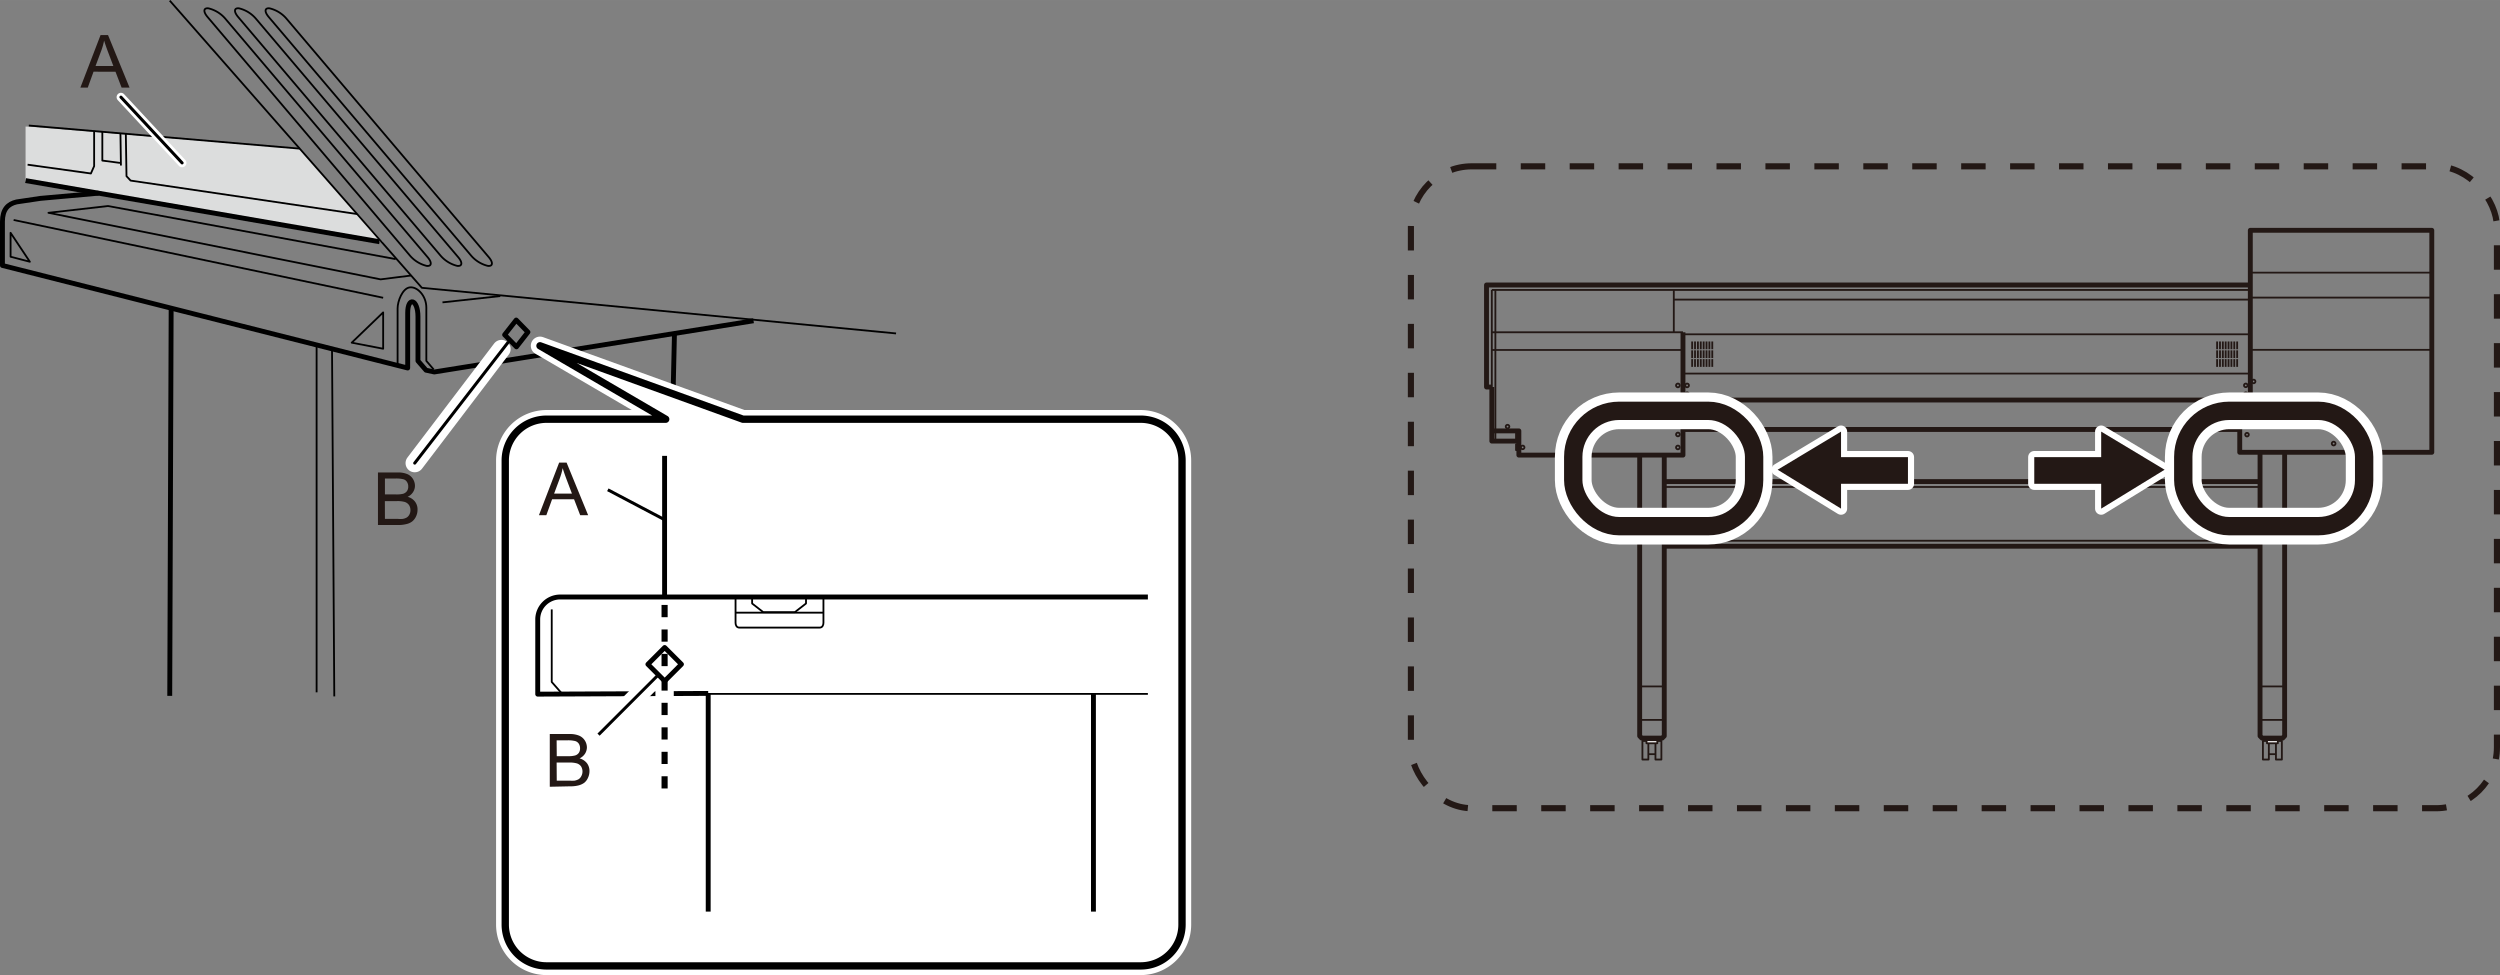 <svg xmlns="http://www.w3.org/2000/svg" width="144.19mm" height="56.24mm" viewBox="0 0 408.71 159.41"><rect x="0" y="0" width="408.71" height="159.41" fill="#808080" stroke="none"/><defs><style>.cls-1,.cls-11,.cls-12,.cls-13,.cls-14,.cls-16,.cls-17,.cls-18,.cls-2,.cls-20,.cls-3,.cls-5,.cls-6{fill:none;}.cls-1,.cls-2,.cls-3,.cls-6{stroke:#231815;}.cls-1,.cls-15,.cls-5,.cls-6{stroke-miterlimit:10;}.cls-1{stroke-dasharray:4 4;}.cls-10,.cls-11,.cls-12,.cls-13,.cls-14,.cls-16,.cls-17,.cls-18,.cls-19,.cls-2,.cls-20,.cls-3,.cls-7{stroke-linejoin:round;}.cls-2{stroke-width:0.8px;}.cls-3{stroke-width:0.3px;}.cls-15,.cls-19,.cls-4{fill:#fff;}.cls-13,.cls-15,.cls-17,.cls-19,.cls-5,.cls-7{stroke:#fff;}.cls-5{stroke-width:6px;}.cls-13,.cls-17,.cls-6{stroke-width:3px;}.cls-7,.cls-8{fill:#231815;}.cls-13,.cls-14,.cls-19,.cls-20,.cls-7{stroke-linecap:round;}.cls-7{stroke-width:2px;}.cls-10,.cls-9{fill:#dcdddd;}.cls-10,.cls-11,.cls-12,.cls-14,.cls-16,.cls-18,.cls-20{stroke:#000;}.cls-10,.cls-11{stroke-width:0.8px;}.cls-12{stroke-width:0.3px;}.cls-14{stroke-width:1.2px;}.cls-16,.cls-20{stroke-width:0.5px;}.cls-18{stroke-dasharray:2;}.cls-19{stroke-width:1.42px;}</style></defs><g id="レイヤー_2" data-name="レイヤー 2"><rect class="cls-1" x="230.66" y="27.19" width="177.55" height="104.94" rx="9.96"/><polyline class="cls-2" points="243.89 63.27 243.02 63.27 243.02 46.59 367.89 46.59"/><line class="cls-3" x1="275.14" y1="54.32" x2="243.89" y2="54.32"/><polyline class="cls-2" points="243.89 70.44 248.31 70.44 248.31 74.4 275.14 74.4 275.14 54.32"/><line class="cls-3" x1="243.89" y1="63.27" x2="243.89" y2="47.4"/><line class="cls-3" x1="244.47" y1="47.4" x2="244.47" y2="72.11"/><polyline class="cls-2" points="248.22 72.11 243.89 72.11 243.89 63.27"/><line class="cls-3" x1="243.89" y1="47.4" x2="367.89" y2="47.4"/><line class="cls-3" x1="275.14" y1="57.21" x2="243.89" y2="57.21"/><line class="cls-3" x1="273.64" y1="54.32" x2="273.64" y2="47.4"/><line class="cls-3" x1="273.64" y1="48.98" x2="367.89" y2="48.98"/><line class="cls-3" x1="275.14" y1="54.65" x2="367.89" y2="54.65"/><line class="cls-3" x1="275.14" y1="61.07" x2="367.89" y2="61.07"/><line class="cls-2" x1="275.14" y1="65.4" x2="367.89" y2="65.4"/><polyline class="cls-2" points="366.16 65.52 366.16 73.94 397.56 73.94 397.56 37.65 367.89 37.65 367.89 65.52 366.16 65.52"/><line class="cls-3" x1="367.89" y1="48.65" x2="397.56" y2="48.65"/><line class="cls-3" x1="367.89" y1="57.19" x2="397.56" y2="57.19"/><line class="cls-3" x1="367.89" y1="44.57" x2="397.56" y2="44.57"/><polyline class="cls-3" points="275.64 66.79 277.54 66.79 277.54 65.94 275.68 65.94 275.68 67.38 276.75 67.38 276.75 66.84"/><line class="cls-3" x1="275.68" y1="66.24" x2="275.11" y2="66.24"/><line class="cls-3" x1="275.68" y1="67.1" x2="275.11" y2="67.1"/><polyline class="cls-3" points="276.04 67.46 276.04 68.92 275.18 68.92"/><line class="cls-2" x1="275.19" y1="70.21" x2="366.16" y2="70.21"/><polyline class="cls-3" points="248.31 73.58 247.85 73.58 247.85 72.63 248.31 72.63"/><polyline class="cls-3" points="248.31 71.78 247.85 71.78 247.85 70.84 248.31 70.84"/><line class="cls-3" x1="362.46" y1="55.82" x2="362.46" y2="57.1"/><line class="cls-3" x1="362.93" y1="55.82" x2="362.93" y2="57.1"/><line class="cls-3" x1="363.4" y1="55.82" x2="363.4" y2="57.1"/><line class="cls-3" x1="363.86" y1="55.82" x2="363.86" y2="57.1"/><line class="cls-3" x1="364.33" y1="55.82" x2="364.33" y2="57.1"/><line class="cls-3" x1="364.8" y1="55.82" x2="364.8" y2="57.1"/><line class="cls-3" x1="365.27" y1="55.82" x2="365.27" y2="57.1"/><line class="cls-3" x1="365.74" y1="55.82" x2="365.74" y2="57.1"/><line class="cls-3" x1="362.46" y1="57.27" x2="362.46" y2="58.54"/><line class="cls-3" x1="362.93" y1="57.27" x2="362.93" y2="58.54"/><line class="cls-3" x1="363.4" y1="57.27" x2="363.4" y2="58.54"/><line class="cls-3" x1="363.86" y1="57.27" x2="363.86" y2="58.54"/><line class="cls-3" x1="364.33" y1="57.27" x2="364.33" y2="58.54"/><line class="cls-3" x1="364.8" y1="57.27" x2="364.8" y2="58.54"/><line class="cls-3" x1="365.27" y1="57.27" x2="365.27" y2="58.54"/><line class="cls-3" x1="365.74" y1="57.27" x2="365.74" y2="58.54"/><line class="cls-3" x1="362.46" y1="58.71" x2="362.46" y2="59.98"/><line class="cls-3" x1="362.93" y1="58.71" x2="362.93" y2="59.98"/><line class="cls-3" x1="363.4" y1="58.71" x2="363.4" y2="59.98"/><line class="cls-3" x1="363.86" y1="58.71" x2="363.86" y2="59.98"/><line class="cls-3" x1="364.33" y1="58.71" x2="364.33" y2="59.98"/><line class="cls-3" x1="364.8" y1="58.71" x2="364.8" y2="59.98"/><line class="cls-3" x1="365.27" y1="58.71" x2="365.27" y2="59.98"/><line class="cls-3" x1="365.74" y1="58.71" x2="365.74" y2="59.98"/><line class="cls-3" x1="276.64" y1="55.82" x2="276.64" y2="57.1"/><line class="cls-3" x1="277.11" y1="55.82" x2="277.11" y2="57.1"/><line class="cls-3" x1="277.58" y1="55.82" x2="277.58" y2="57.1"/><line class="cls-3" x1="278.05" y1="55.82" x2="278.05" y2="57.1"/><line class="cls-3" x1="278.52" y1="55.82" x2="278.52" y2="57.1"/><line class="cls-3" x1="278.99" y1="55.82" x2="278.99" y2="57.1"/><line class="cls-3" x1="279.46" y1="55.82" x2="279.46" y2="57.1"/><line class="cls-3" x1="279.93" y1="55.82" x2="279.93" y2="57.1"/><line class="cls-3" x1="276.64" y1="57.27" x2="276.64" y2="58.54"/><line class="cls-3" x1="277.11" y1="57.27" x2="277.11" y2="58.54"/><line class="cls-3" x1="277.58" y1="57.27" x2="277.58" y2="58.54"/><line class="cls-3" x1="278.05" y1="57.27" x2="278.05" y2="58.54"/><line class="cls-3" x1="278.52" y1="57.27" x2="278.52" y2="58.54"/><line class="cls-3" x1="278.99" y1="57.27" x2="278.99" y2="58.54"/><line class="cls-3" x1="279.46" y1="57.27" x2="279.46" y2="58.54"/><line class="cls-3" x1="279.93" y1="57.27" x2="279.93" y2="58.54"/><line class="cls-3" x1="276.64" y1="58.71" x2="276.64" y2="59.98"/><line class="cls-3" x1="277.11" y1="58.71" x2="277.11" y2="59.98"/><line class="cls-3" x1="277.58" y1="58.71" x2="277.58" y2="59.98"/><line class="cls-3" x1="278.05" y1="58.71" x2="278.05" y2="59.98"/><line class="cls-3" x1="278.52" y1="58.71" x2="278.52" y2="59.98"/><line class="cls-3" x1="278.99" y1="58.71" x2="278.99" y2="59.98"/><line class="cls-3" x1="279.46" y1="58.71" x2="279.46" y2="59.98"/><line class="cls-3" x1="279.93" y1="58.71" x2="279.93" y2="59.98"/><path class="cls-3" d="M381.81,72.57a.3.3,0,0,1-.59,0,.3.3,0,1,1,.59,0Z"/><path class="cls-3" d="M274.61,63a.3.3,0,1,1-.29-.29A.29.29,0,0,1,274.61,63Z"/><path class="cls-3" d="M276.11,64.44a.3.3,0,1,1-.29-.29A.29.29,0,0,1,276.11,64.44Z"/><path class="cls-3" d="M276.11,63a.3.3,0,1,1-.29-.29A.29.29,0,0,1,276.11,63Z"/><path class="cls-3" d="M367.44,64.44a.29.29,0,0,1-.29.29.29.29,0,1,1,0-.58A.29.29,0,0,1,367.44,64.44Z"/><path class="cls-3" d="M367.44,63a.29.29,0,0,1-.29.29.29.29,0,1,1,0-.58A.29.29,0,0,1,367.44,63Z"/><path class="cls-3" d="M274.61,71.08a.3.3,0,0,1-.59,0,.3.3,0,1,1,.59,0Z"/><path class="cls-3" d="M274.61,73.14a.3.3,0,1,1-.29-.29A.29.29,0,0,1,274.61,73.14Z"/><path class="cls-3" d="M249.22,73.14a.29.29,0,1,1-.29-.29A.29.29,0,0,1,249.22,73.14Z"/><path class="cls-3" d="M246.75,69.74a.29.29,0,1,1-.58,0,.29.29,0,1,1,.58,0Z"/><path class="cls-3" d="M367.64,71.07a.29.29,0,1,1-.29-.3A.29.29,0,0,1,367.64,71.07Z"/><path class="cls-3" d="M368.72,62.36a.29.29,0,1,1-.29-.29A.29.29,0,0,1,368.72,62.36Z"/><polyline class="cls-2" points="272.08 74.4 272.08 120.32 271.74 120.67 268.39 120.67 268.06 120.32 268.06 74.4"/><rect class="cls-3" x="268.51" y="121.13" width="0.97" height="3.04"/><rect class="cls-3" x="270.64" y="121.13" width="0.97" height="3.04"/><line class="cls-3" x1="269.48" y1="123.29" x2="270.64" y2="123.29"/><line class="cls-3" x1="269.48" y1="121.13" x2="269.48" y2="120.65"/><line class="cls-3" x1="270.64" y1="121.13" x2="270.64" y2="120.65"/><rect class="cls-4" x="269.17" y="121.01" width="1.77" height="0.5"/><rect class="cls-3" x="269.17" y="121.01" width="1.77" height="0.5"/><line class="cls-3" x1="268.06" y1="117.69" x2="272.08" y2="117.69"/><line class="cls-3" x1="268.06" y1="112.22" x2="272.08" y2="112.22"/><line class="cls-3" x1="272.08" y1="79.61" x2="310.72" y2="79.61"/><line class="cls-2" x1="272.08" y1="78.73" x2="310.72" y2="78.73"/><polyline class="cls-2" points="369.48 73.99 369.48 120.32 369.82 120.67 373.17 120.67 373.5 120.32 373.5 73.99"/><rect class="cls-3" x="372.08" y="121.13" width="0.97" height="3.04"/><rect class="cls-3" x="369.95" y="121.13" width="0.97" height="3.04"/><line class="cls-3" x1="372.08" y1="123.29" x2="370.92" y2="123.29"/><line class="cls-3" x1="372.08" y1="121.13" x2="372.08" y2="120.65"/><line class="cls-3" x1="370.92" y1="121.13" x2="370.92" y2="120.65"/><rect class="cls-4" x="370.62" y="121.01" width="1.77" height="0.5"/><rect class="cls-3" x="370.62" y="121.01" width="1.77" height="0.5"/><line class="cls-3" x1="373.5" y1="117.69" x2="369.48" y2="117.69"/><line class="cls-3" x1="373.5" y1="112.22" x2="369.48" y2="112.22"/><line class="cls-3" x1="369.48" y1="79.61" x2="310.72" y2="79.61"/><line class="cls-3" x1="369.48" y1="88.4" x2="272.18" y2="88.4"/><line class="cls-2" x1="369.48" y1="78.73" x2="310.72" y2="78.73"/><line class="cls-2" x1="369.48" y1="89.3" x2="272.18" y2="89.3"/><polyline class="cls-3" points="369.19 89.3 368.43 89.3 368.43 88.4 369.19 88.4"/><polyline class="cls-3" points="272.42 89.3 273.17 89.3 273.17 88.4 272.42 88.4"/><rect class="cls-5" x="257.2" y="67.16" width="29.57" height="18.86" rx="7.53"/><rect class="cls-6" x="257.2" y="67.16" width="29.57" height="18.86" rx="7.53"/><rect class="cls-5" x="356.93" y="67.16" width="29.57" height="18.86" rx="7.53"/><rect class="cls-6" x="356.93" y="67.16" width="29.57" height="18.86" rx="7.53"/><polygon class="cls-7" points="300.98 79.09 311.92 79.09 311.92 74.73 300.98 74.73 300.98 70.56 290.61 76.79 300.98 83.15 300.98 79.09"/><polygon class="cls-8" points="300.98 79.09 311.92 79.09 311.92 74.73 300.98 74.73 300.98 70.56 290.61 76.79 300.98 83.15 300.98 79.09"/><polygon class="cls-7" points="343.51 79.09 332.57 79.09 332.57 74.73 343.51 74.73 343.51 70.56 353.88 76.79 343.51 83.15 343.51 79.09"/><polygon class="cls-8" points="343.51 79.09 332.57 79.09 332.57 74.73 343.51 74.73 343.51 70.56 353.88 76.79 343.51 83.15 343.51 79.09"/></g><g id="レイヤー_4" data-name="レイヤー 4"><polyline class="cls-9" points="62.64 39.62 4.18 29.7 4.18 20.7 4.71 20.7 49 24.3"/><line class="cls-10" x1="4.18" y1="29.52" x2="62.05" y2="39.52"/><path class="cls-11" d="M123.19,52.44,71,60.81l-1.35-.29L68.33,59V51.77c0-2.89-1.68-3.35-1.68-.61v9L.4,43.4V36.23c0-2,.91-2.89,2.31-3.22l3.9-.58,9.5-.85"/><path class="cls-12" d="M65,60v-9.6c0-1.15.79-3.27,2-3.42s2.7,1.35,2.7,3.32V59l1.2,1.4"/><line class="cls-11" x1="110.26" y1="54.7" x2="108.92" y2="113.09"/><line class="cls-11" x1="27.98" y1="50.37" x2="27.75" y2="113.76"/><line class="cls-12" x1="54.28" y1="57.01" x2="54.65" y2="113.85"/><line class="cls-12" x1="51.76" y1="56.38" x2="51.76" y2="113.18"/><line class="cls-12" x1="2.23" y1="35.96" x2="62.64" y2="48.68"/><polyline class="cls-12" points="67.21 45.04 62.22 45.67 7.92 34.79 17.66 33.68 64.69 42.36"/><line class="cls-12" x1="72.34" y1="49.43" x2="81.79" y2="48.4"/><polygon class="cls-11" points="84.43 56.7 82.5 54.73 84.39 52.32 86.31 54.29 84.43 56.7"/><polyline class="cls-12" points="27.75 0.1 68.97 47.05 146.49 54.51"/><polyline class="cls-12" points="58.38 34.99 21.35 29.52 20.68 28.8 20.57 21.87"/><polyline class="cls-12" points="15.39 21.43 15.39 27.16 14.86 28.36 4.51 26.92"/><line class="cls-12" x1="49" y1="24.3" x2="4.71" y2="20.52"/><polyline class="cls-12" points="16.73 21.43 16.73 26.25 19.62 26.63"/><line class="cls-12" x1="19.69" y1="21.8" x2="19.77" y2="27.06"/><path class="cls-4" d="M186.51,157.22H89.33a6.75,6.75,0,0,1-6.73-6.73V74.57a6.75,6.75,0,0,1,6.73-6.73h19.5l-20.55-12,33.17,12h65.06a6.75,6.75,0,0,1,6.73,6.73v75.92a6.75,6.75,0,0,1-6.73,6.73"/><path class="cls-13" d="M186.51,157.91H89.33a6.75,6.75,0,0,1-6.73-6.73V75.26a6.75,6.75,0,0,1,6.73-6.73h19.5l-20.55-12,33.17,12h65.06a6.75,6.75,0,0,1,6.73,6.73v75.92A6.75,6.75,0,0,1,186.51,157.91Z"/><path class="cls-14" d="M186.51,157.91H89.33a6.75,6.75,0,0,1-6.73-6.73V75.26a6.75,6.75,0,0,1,6.73-6.73h19.5l-20.55-12,33.17,12h65.06a6.75,6.75,0,0,1,6.73,6.73v75.92A6.75,6.75,0,0,1,186.51,157.91Z"/><rect class="cls-15" x="108.65" y="74.53" width="78.91" height="23.15"/><path class="cls-8" d="M88.11,84.22l3.3-8.59h1.22l3.52,8.59h-1.3l-1-2.6H90.26l-.94,2.6Zm2.48-3.53H93.5l-.9-2.38c-.27-.72-.47-1.31-.61-1.78a10.84,10.84,0,0,1-.46,1.64Z"/><path class="cls-8" d="M89.88,128.62V120h3.23a3.9,3.9,0,0,1,1.58.27,2.07,2.07,0,0,1,.93.8,2.14,2.14,0,0,1,.33,1.13,2,2,0,0,1-.3,1,2.11,2.11,0,0,1-.9.78,2.34,2.34,0,0,1,1.2.78,2.09,2.09,0,0,1,.42,1.3,2.54,2.54,0,0,1-.26,1.13,2.12,2.12,0,0,1-.62.8,2.87,2.87,0,0,1-.95.42,5.43,5.43,0,0,1-1.38.14Zm1.14-5h1.86a4,4,0,0,0,1.08-.1,1.13,1.13,0,0,0,.65-.42,1.21,1.21,0,0,0,.22-.75,1.37,1.37,0,0,0-.2-.76,1.06,1.06,0,0,0-.59-.44,4.86,4.86,0,0,0-1.3-.12H91Zm0,4h2.14a4.58,4.58,0,0,0,.77,0,2.22,2.22,0,0,0,.66-.23,1.26,1.26,0,0,0,.43-.48A1.6,1.6,0,0,0,95,125.3a1.35,1.35,0,0,0-.69-.5,4.43,4.43,0,0,0-1.25-.14H91Z"/><line class="cls-16" x1="99.37" y1="80.07" x2="108.85" y2="85.07"/><line class="cls-11" x1="115.78" y1="113.36" x2="115.78" y2="149.03"/><line class="cls-11" x1="178.76" y1="113.36" x2="178.76" y2="149.03"/><polyline class="cls-12" points="90.2 99.63 90.2 111.49 91.91 113.44 187.66 113.44"/><path class="cls-11" d="M187.66,97.6H91.44a3.68,3.68,0,0,0-3.53,3.58v12.3l27.87-.12"/><rect class="cls-11" x="106.72" y="106.67" width="3.88" height="3.88" transform="translate(-44.97 108.66) rotate(-45.01)"/><path class="cls-12" d="M134.62,97.73v4.1c0,.4-.2.77-.61.77H120.86c-.41,0-.61-.37-.61-.77v-4.1"/><line class="cls-12" x1="120.29" y1="100.16" x2="134.62" y2="100.16"/><polyline class="cls-12" points="131.77 97.6 131.77 98.66 129.94 100.08 124.78 100.08 122.96 98.66 122.96 97.6"/><line class="cls-11" x1="108.65" y1="97.68" x2="108.65" y2="74.53"/><line class="cls-17" x1="108.65" y1="112.47" x2="108.65" y2="152.41"/><line class="cls-18" x1="108.65" y1="98.9" x2="108.65" y2="129.41"/><line class="cls-17" x1="106.42" y1="111.53" x2="97.85" y2="120.1"/><line class="cls-16" x1="97.85" y1="120.1" x2="107.46" y2="110.49"/><path class="cls-12" d="M69.77,43.47h0A5.25,5.25,0,0,1,67,41.76l-33.08-39c-.72-.86-.66-1.49.15-1.4h0a5.22,5.22,0,0,1,2.78,1.71l33.08,39C70.64,42.92,70.58,43.55,69.77,43.47Z"/><path class="cls-12" d="M74.77,43.47h0A5.25,5.25,0,0,1,72,41.76l-33.08-39c-.72-.86-.66-1.49.15-1.4h0a5.22,5.22,0,0,1,2.78,1.71l33.08,39C75.64,42.92,75.58,43.55,74.77,43.47Z"/><path class="cls-12" d="M79.77,43.47h0A5.25,5.25,0,0,1,77,41.76l-33.08-39c-.72-.86-.66-1.49.15-1.4h0a5.22,5.22,0,0,1,2.78,1.71l33.08,39C80.64,42.92,80.58,43.55,79.77,43.47Z"/><path class="cls-8" d="M13.14,14.32l3.3-8.59h1.22l3.52,8.59h-1.3l-1-2.6H15.29l-.94,2.6Zm2.48-3.53h2.91l-.9-2.38c-.27-.72-.47-1.31-.61-1.78a10.84,10.84,0,0,1-.46,1.64Z"/><line class="cls-19" x1="19.77" y1="15.88" x2="29.77" y2="26.63"/><line class="cls-20" x1="19.77" y1="15.88" x2="29.77" y2="26.63"/><line class="cls-13" x1="81.98" y1="57.06" x2="67.8" y2="75.71"/><line class="cls-20" x1="67.8" y1="75.71" x2="83.02" y2="56.02"/><path class="cls-8" d="M61.79,85.83V77.24H65a3.83,3.83,0,0,1,1.57.26,2,2,0,0,1,.94.8,2.14,2.14,0,0,1,.33,1.13,1.93,1.93,0,0,1-.3,1,2.06,2.06,0,0,1-.9.79,2.22,2.22,0,0,1,1.2.78,2.07,2.07,0,0,1,.42,1.3A2.52,2.52,0,0,1,68,84.46a2.24,2.24,0,0,1-.63.8,2.47,2.47,0,0,1-.94.42,5.38,5.38,0,0,1-1.38.15Zm1.14-5h1.86a4.44,4.44,0,0,0,1.08-.1,1.19,1.19,0,0,0,.65-.43,1.21,1.21,0,0,0,.22-.75,1.32,1.32,0,0,0-.2-.75,1,1,0,0,0-.59-.45,4.86,4.86,0,0,0-1.3-.12H62.93Zm0,4h2.14a4.58,4.58,0,0,0,.77,0,2,2,0,0,0,.66-.23,1.26,1.26,0,0,0,.43-.48,1.53,1.53,0,0,0,.17-.72,1.48,1.48,0,0,0-.24-.84,1.35,1.35,0,0,0-.69-.5,4.43,4.43,0,0,0-1.25-.14h-2Z"/><polygon class="cls-12" points="62.64 51.07 62.64 57.01 57.5 56.02 62.64 51.07"/><polygon class="cls-12" points="1.73 38.06 1.73 41.97 4.88 42.79 1.73 38.06"/></g></svg>